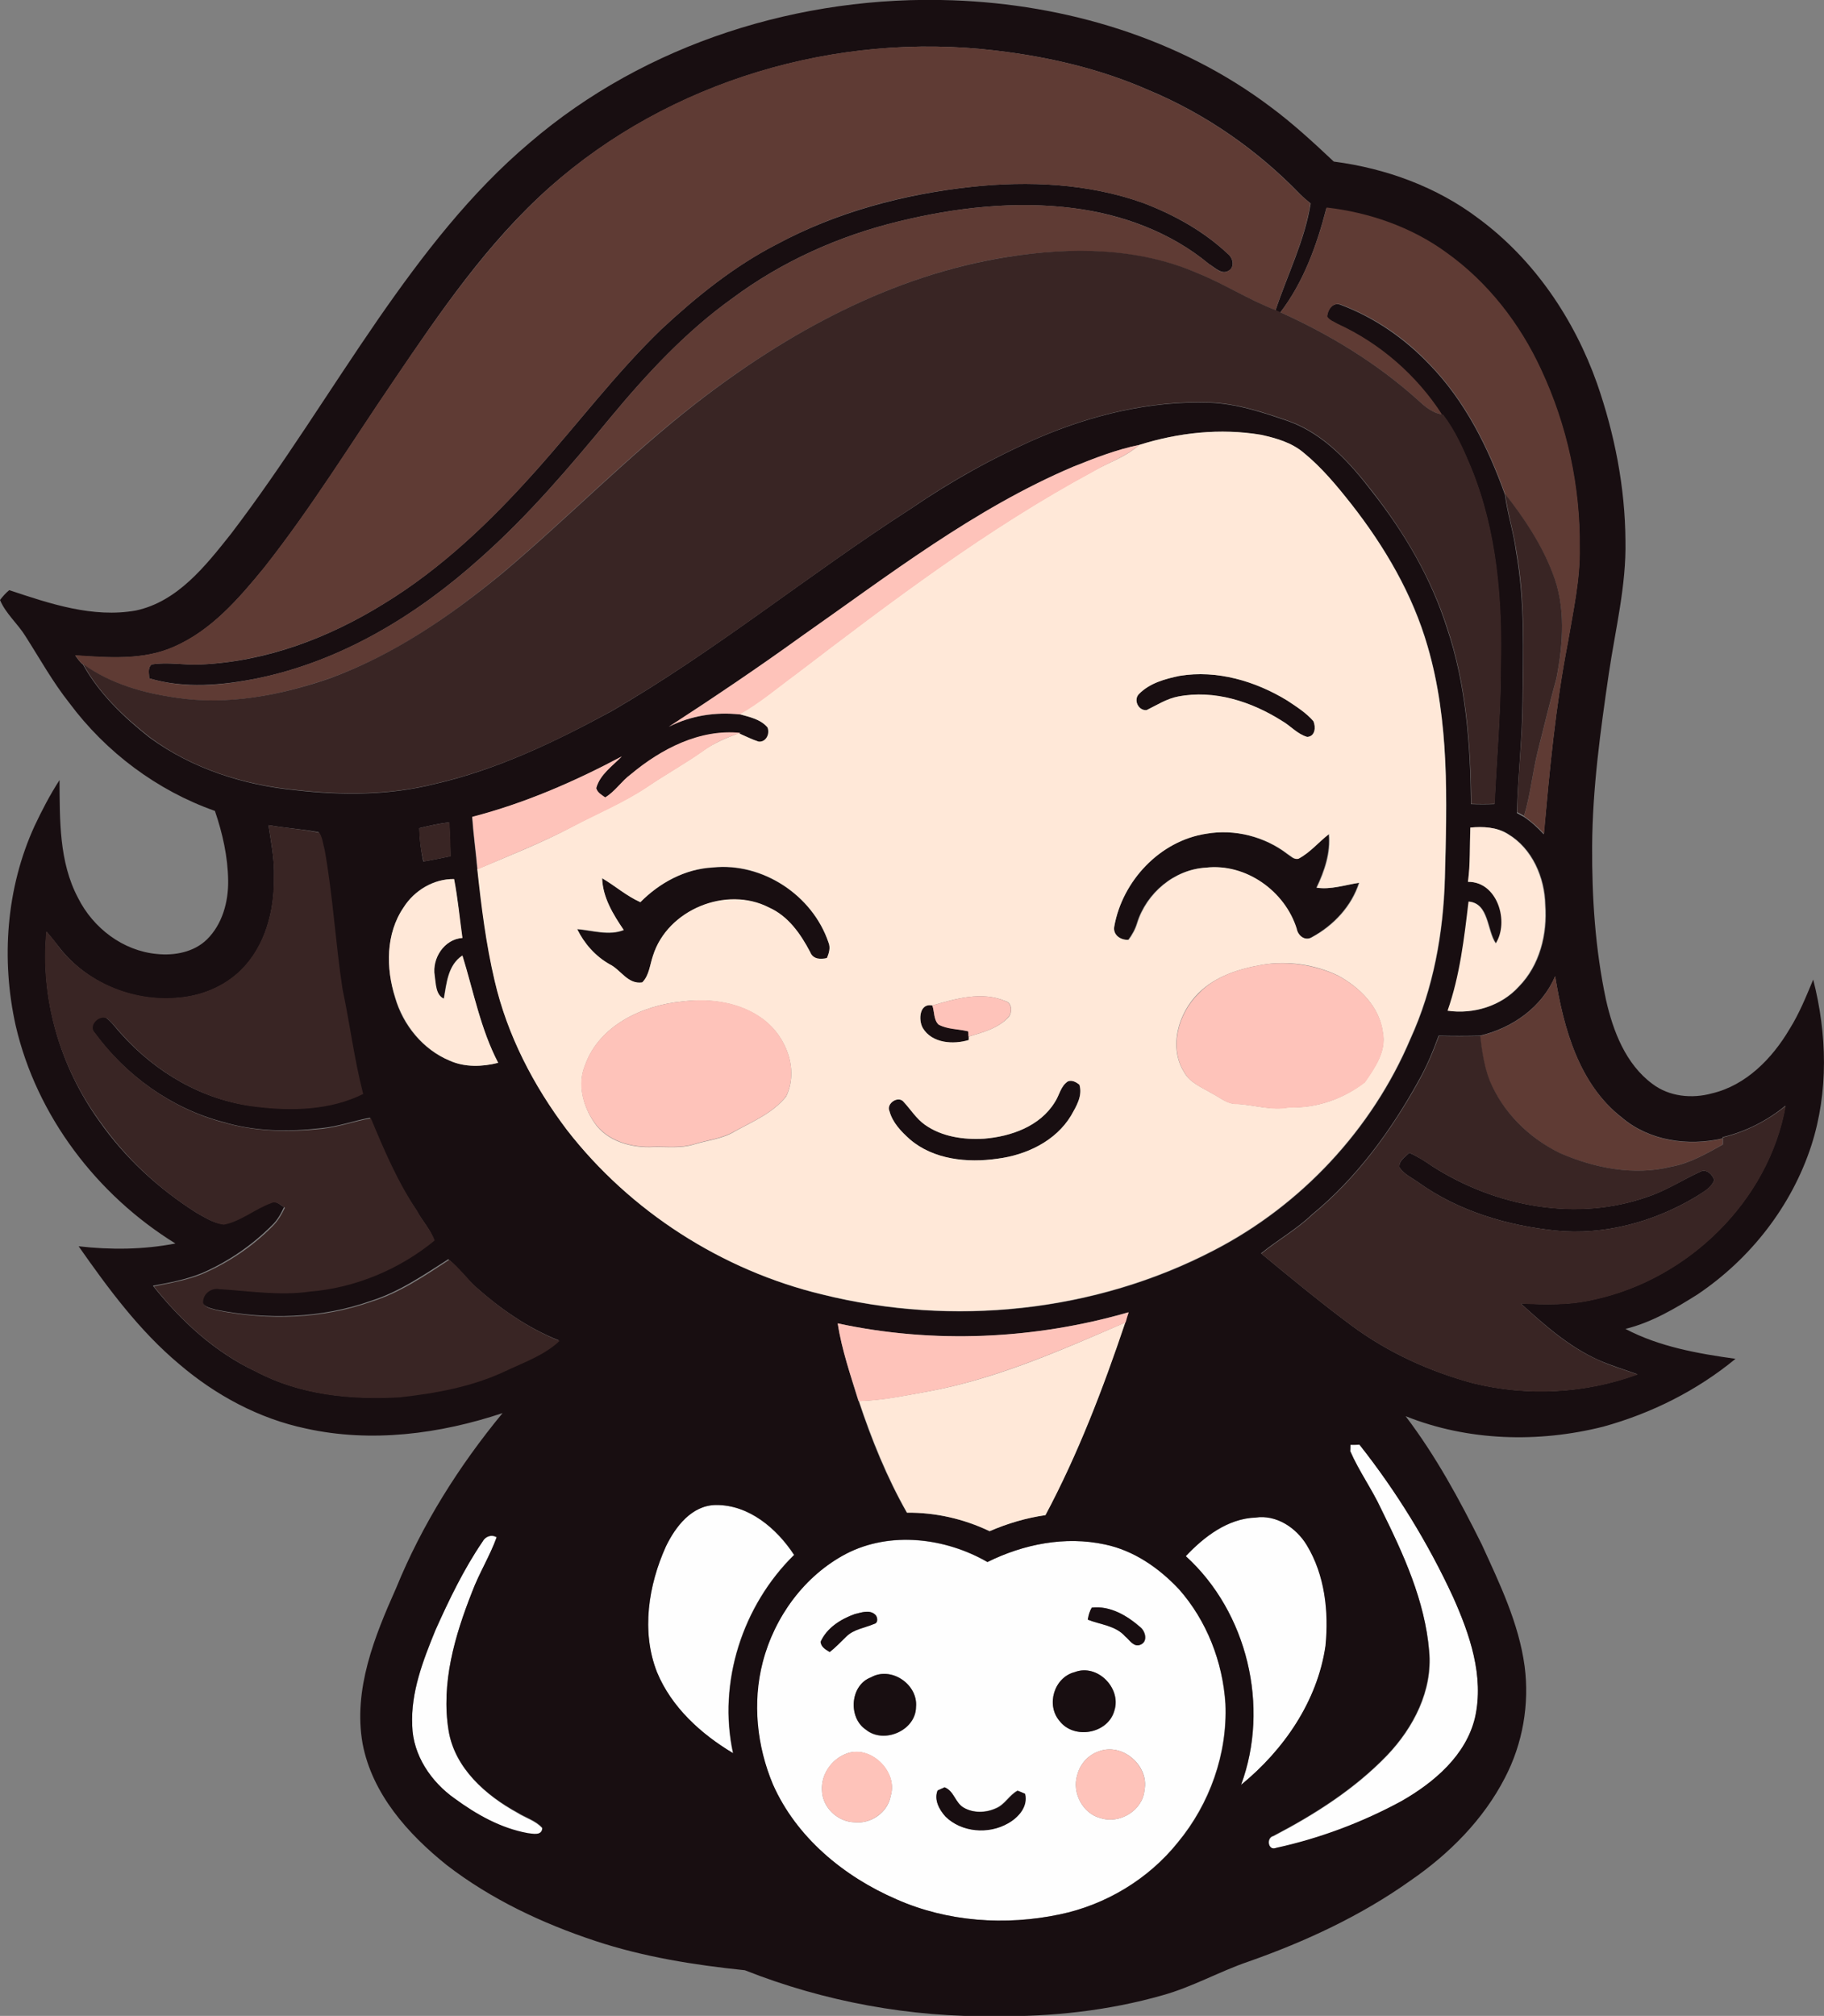 <?xml version="1.0" encoding="iso-8859-1"?>
<!-- Generator: Adobe Illustrator 19.2.0, SVG Export Plug-In . SVG Version: 6.00 Build 0)  -->
<svg version="1.1" id="Layer_1" xmlns="http://www.w3.org/2000/svg" xmlns:xlink="http://www.w3.org/1999/xlink" x="0px" y="0px"
	 viewBox="0 0 591.6 653.8" enable-background="new 0 0 591.6 653.8" xml:space="preserve">
<rect x="0" y="0" width="591.6" height="653.8" fill="#808080" stroke="none"/>
<path fill="#FEFEFE" d="M438,468.6c0.8,0,2.3,0,3,0c12,15.2,22.2,31.9,30.4,49.5c5.4,12.1,10,25.6,7.1,39
	c-2.9,12.3-13.3,21-23.8,27.1c-12.7,7-26.5,12.1-40.7,15.2c-2.6,1.1-3.4-3.3-0.9-3.9c13.4-7,26.3-15.2,36.8-26.1
	c8.6-9,14.9-21.1,13.7-33.8c-1.4-16.3-8.4-31.5-15.5-46c-3-6.5-7.3-12.4-10.1-18.9C438,470.1,438,469.1,438,468.6z"/>
<path fill="#FEFEFE" d="M216,501.5c3.1-6.4,8.3-13.3,16.1-13.4c10.8-0.1,19.8,7.7,25.4,16.2c-16.7,16.4-24.8,41.3-19.8,64.3
	c-10.4-6.2-20-14.9-24.7-26.3C208,529.2,210.3,514.1,216,501.5z"/>
<path fill="#FEFEFE" d="M384.6,504.7c6-6.3,13.6-12.1,22.7-12.6c6.8-1,13.2,3.3,16.6,8.9c5.9,9.7,7.2,21.6,6.1,32.7
	c-2.6,18-13.6,33.8-27.4,45.1C411.9,553.5,404.6,522.8,384.6,504.7z"/>
<path fill="#FEFEFE" d="M156.5,500c0.9-1.7,2.9-2.4,4.6-1.3c-2.2,6.1-5.8,11.7-8,17.8c-5.6,14.1-10.1,29.5-7.6,44.9
	c2,12.1,12,20.9,22.3,26.6c2.7,1.7,6,2.6,8.1,5c-0.1,2.6-3.1,1.8-4.8,1.7c-8.7-1.6-16.6-6.1-23.6-11.2c-7.6-5.5-13.5-14.1-13.8-23.7
	c-0.5-10.8,3.5-21.1,7.5-30.9C145.6,518.8,150.3,508.9,156.5,500z"/>
<g>
	<path fill="#FEFEFE" d="M274.5,503.9c14.3-7.3,32.1-5.1,45.7,2.7c11.7-5.8,25.2-8.5,38.1-5.7c9.4,1.9,17.5,7.6,24,14.5
		c9.1,10.2,14.3,23.6,15.1,37.2c0.7,16.2-5.1,32.4-15.4,44.9c-9.6,12-23.5,20.3-38.4,23.4c-17.6,3.7-36.4,2.4-52.9-4.9
		c-17-7.3-32.5-20.1-40.1-37.3c-5.2-12.4-6.7-26.5-3.3-39.6C251.2,524.3,261,511,274.5,503.9z M354.1,521.4c-0.7,1.2-1,2.5-1.2,3.9
		c4.1,1.7,9,1.9,12.1,5.4c1.4,1.1,2.8,3.7,5,2.7c2.4-1,1.6-4.3,0-5.6C365.6,524,360.1,520.7,354.1,521.4z M277.2,523.5
		c-4.5,1.6-9,4.5-11.1,8.9c0.1,1.7,1.7,2.5,2.9,3.3c2-1.4,3.7-3.3,5.4-5c2.4-2.5,6-2.8,9-4.1c1.4-0.3,1.2-2.1,0.5-2.9
		C282.1,521.9,279.3,523,277.2,523.5z M348.6,542.3c-6.7,1.7-9.4,10.6-4.9,15.8c4.6,6.2,15.7,4.2,17.8-3.3
		C363.8,547.5,355.9,539.5,348.6,542.3z M282.5,544c-6.7,2.5-7.5,13.1-1.7,17c5.8,4.8,16.2,0.3,16.3-7.3
		C297.8,546.2,289,540.3,282.5,544z M356.4,568c-3.5,1.2-6.1,4.1-7,7.7c-1.8,5.7,1.8,12.6,7.7,14c6.1,1.9,13.5-2.5,14.1-9.1
		C372.8,572.6,364,565.1,356.4,568z M274.4,568.8c-4.7,1.8-8.1,6.7-7.8,11.8c0.1,5.6,5.1,10.3,10.6,10.4c5.3,0.6,10.8-3.2,11.7-8.6
		C291.3,574.5,282.2,565.7,274.4,568.8z M304.1,580.7c-1.2,3,0.5,6.1,2.5,8.4c5.2,5.1,13.9,5.8,20.2,2.2c3.4-1.8,6.6-5.4,5.6-9.6
		c-0.6-0.2-1.8-0.7-2.4-1c-2.7,1.4-4.1,4.5-7,5.7c-3.2,1.5-7.3,1.7-10.5-0.2c-2.8-1.6-3.1-5.4-6.2-6.6
		C305.8,580,304.6,580.5,304.1,580.7z"/>
</g>
<g>
	<g>
		<path fill="#180E11" d="M171.8,46.3C209.4,14,259.8-1.7,309,0.1c36.6,1.3,73.5,12.3,103,34.5c7.3,5.4,14,11.6,20.6,17.8
			c16.9,2.2,33.4,8.2,47,18.5c18,13.3,31,32.6,38.4,53.5c5.7,16.4,9.1,33.7,9.2,51c0.3,14.6-3.3,28.8-5.4,43.1
			c-2.7,18.5-5.3,37.2-5.4,55.9c-0.1,16.7,1,33.5,4.5,49.9c2.3,10.2,6.4,20.8,15,27.2c5.5,4.2,12.9,4.9,19.4,3.1
			c11-2.6,19.5-11.3,25.1-20.8c3.2-5.1,5.4-10.6,7.7-16.1c4.5,17.6,5,36.4-0.6,53.8c-6.4,19.7-19.8,36.8-36.9,48.3
			c-7.3,4.6-14.9,9.1-23.4,11.2c11,5.8,23.5,8,35.7,9.7c-12.5,10.3-27.3,17.7-42.9,22c-21,5.3-43.9,4.7-64.1-3.4
			c9.8,12.9,17.5,27.1,24.7,41.6c5.8,12.7,12,25.5,13.9,39.5c1.6,12.3-0.6,25.1-6.4,36.2c-7,13.6-18.1,24.7-30.6,33.3
			c-16,11.4-34.1,19.8-52.6,26.3c-9.4,3.2-18.1,8.2-27.8,10.9c-17.5,5-35.9,7-54.1,6.8c-27.8,0.4-55.6-4.7-81.4-14.9
			c-16.4-1.7-32.8-4.3-48.5-9.5c-17.2-5.7-33.8-13.5-48.2-24.6c-12.6-10.1-24.2-23.1-27.3-39.4c-3.1-17.6,3.9-34.8,10.9-50.5
			c8.4-20.6,20.4-39.6,34.5-56.7c-20.4,6.8-42.6,9.7-63.8,5c-15.2-3.2-29.3-10.8-41.1-20.9c-12.9-10.8-23-24.5-32.6-38.2
			c10.4,1.2,21,1.1,31.4-0.9c-25.4-15.7-45-41.3-51.8-70.6c-4.8-21.5-3.1-44.7,6.1-64.8c2.4-5.1,5-10.1,8.1-14.9
			c0.1,12.9-0.2,26.5,6,38.2c4.9,9.8,14.6,17.2,25.6,18.2c5.7,0.6,12-0.6,16.2-4.7c5-4.9,7-12.2,6.9-19.1
			c-0.1-7.7-1.8-15.3-4.3-22.6C51,256.4,34.4,244,22.5,228c-5.4-6.8-9.6-14.4-14.2-21.6c-2.5-4.1-6.4-7.3-8.3-11.8
			c0.9-1.2,1.9-2.3,3-3.2c13.2,4.4,27.1,9.1,41.1,6.6c13.5-2.9,22.5-14.4,30.7-24.7c17.2-22.5,31.9-46.7,48-70
			C137.1,82.7,152.6,62.5,171.8,46.3z M178.2,60.8c-20.1,17.9-35.4,40.3-50.4,62.5c-13.9,20.4-26.8,41.4-42.1,60.8
			c-8.3,10.1-17.2,20.5-29.5,25.8c-10,4.3-21.2,3.4-31.8,2.7c0.8,1,1.4,2.1,2.5,2.9c5.2,9.4,13.2,17.1,21.6,23.7
			c13.8,10.1,30.6,15.5,47.5,17.1c14.9,1.7,30.2,1.7,44.9-2c20.2-4.6,39.1-13.7,57.2-23.5c33.9-19.6,64.3-44.6,97.3-65.8
			c13-8.9,26.8-16.6,41.2-22.9c17.5-7.5,36.4-12.1,55.5-11.5c9,0.3,17.6,3.2,26,6.1c11.5,4.2,19.9,13.6,27.1,23
			c10.4,13.2,19,27.9,24.1,44c6.2,18.3,7.6,37.9,7.8,57.1c2.5,0.1,5.1,0.1,7.6,0c0.7-14.7,2-29.3,2-44c0.5-21.9-1.2-44.5-9.6-65
			c-2.5-6-5.2-12-9.1-17.2l-0.4-0.1c-8.3-12.7-20.2-23.1-33.9-29.4c-1.2-0.7-2.5-1.1-3.3-2.3c0.1-2.3,1.9-5,4.5-3.9
			c10.9,4.1,20.7,10.9,28.7,19.3c11.5,11.8,19,26.8,24.5,42.2c0.8,6.2,2.8,12.2,3.6,18.4c2.9,16.2,2.3,32.7,2.1,49
			c-0.1,12-1.5,23.9-1.8,35.9c0.5,0.3,1.6,0.9,2.2,1.2c2.4,1.6,4.5,3.5,6.5,5.7c1.9-20.8,3.8-41.6,7.8-62.2
			c1.7-10.1,4-20.3,3.8-30.6c0.2-19.9-4.1-39.7-12.5-57.7c-6.9-15-17.3-28.5-30.9-38.1c-11.3-8.1-24.9-12.9-38.7-14.5
			c-3.1,12-7.4,24-15,33.9c-0.4-0.2-1.1-0.5-1.5-0.7C417.6,89,423.2,78,425.1,66c-1.2-1-2.3-1.9-3.4-3
			c-13.9-14.4-30.7-26.1-49.2-33.8C356.8,22.3,340,18.4,323,16.4C271.4,10.2,217.2,26.2,178.2,60.8z M369.5,144.3
			c-7.4,1.5-14.5,4.3-21.5,7.1c-32,13.6-59.7,35.2-88,55c-14.1,10.1-28.5,19.8-43,29.3c7.1-3.6,15.1-4.8,23-4
			c3.2,0.9,6.8,1.6,9.1,4.3c0.9,2-0.4,4.9-2.9,4.6c-2.2-0.7-4.3-1.8-6.4-2.7l0.4-0.1c-13.2-1.4-25.7,5.2-35.6,13.4
			c-3.1,2.2-5.1,5.6-8.4,7.5c-1.2-0.8-2.5-1.5-2.9-3c1.2-4.5,5.3-7.2,8.3-10.3c-15.5,8.2-31.6,15.2-48.5,19.6
			c0.4,5.7,1.2,11.4,1.7,17.1l0.1-0.1c1.4,12.1,2.8,24.2,5.6,36.1c4.1,17.7,12.6,34.1,23.5,48.5c20.5,26.4,50.3,45.5,82.8,53.3
			c42.2,10.5,88.4,5.8,127.1-14.4c28.2-14.6,51.2-39.2,63.6-68.5c7.5-16.4,10.7-34.4,11.2-52.3c0.6-25.1,1.5-50.7-5.6-75
			c-4.8-16.9-13.9-32.3-24.7-46.1c-4.8-5.9-9.6-11.8-15.5-16.7c-3.9-3.3-8.9-4.8-13.8-5.8C395.8,138.8,382.2,140.3,369.5,144.3z
			 M136,268.6c0.1,3.6,0.5,7.2,1.3,10.8c3-0.5,5.9-1.1,8.8-1.7c-0.1-3.7-0.2-7.3-0.4-11C142.4,267.1,139.2,267.8,136,268.6z
			 M87.1,267.6c0.8,5.6,2,11.2,1.8,17c0.1,10.8-2.8,22.3-10.7,30.1c-5.6,5.5-13.3,8.5-21,9c-14.2,1.2-28.9-4.9-37.8-16.2
			c-1.4-1.8-2.8-3.6-4.3-5.3c-2.1,21.6,4.4,43.8,17.1,61.4c8.3,11.9,19.2,21.9,31.5,29.7c2.7,1.5,5.4,3.3,8.6,3.7
			c5.6-1.1,10.1-5.1,15.4-7c1.7-0.8,3.1,0.7,4.4,1.5c-1,2.2-2.2,4.3-3.9,5.9c-6.5,6.5-14.2,11.8-22.7,15.5
			c-5.1,2.1-10.5,3.1-15.9,4.1c9.1,11.4,20.1,21.6,33.4,27.8c14.1,7.5,30.6,9.2,46.3,8.2c11.7-1.3,23.4-3.5,34.1-8.4
			c6.1-2.9,12.8-5.2,17.8-9.9c-10-4-18.9-10.2-26.9-17.3c-3.1-2.8-5.6-6.3-8.9-9c-8,5.1-15.9,10.6-25.1,13.5
			c-16,5.7-33.6,6.2-50.1,2.9c-1.6-0.5-3.6-0.7-4.6-2.3c-0.3-2.9,2.5-5.1,5.2-4.6c9.8,0.6,19.6,2.2,29.4,0.8
			c14.8-1.2,29.1-7.2,40.5-16.6c-1.2-3.5-3.9-6.3-5.7-9.6c-6.3-9.3-10.7-19.7-15-30c-5.3,1-10.4,2.9-15.8,3.4
			c-10.6,1.2-21.5,1.1-31.8-2c-16.8-4.4-31.6-15.1-41.8-29c-2.4-2.4,1.3-6.1,3.8-4.8c1.9,1.4,3.2,3.4,4.8,5.1
			c11.2,12.6,26.8,21.8,43.7,23.6c11.6,1.4,24,1,34.6-4.2c-2.8-11.2-4.3-22.7-6.7-34c-2.3-15-3.1-30.2-5.8-45.2
			c-0.4-1.9-0.6-3.9-1.7-5.5C98.2,268.9,92.6,268.6,87.1,267.6z M476.9,268.4c-0.3,5.9,0,11.7-0.6,17.6c9.6-0.1,13.5,12.9,9,20
			c-3-4.3-2.2-12.9-8.8-13.6c-1.5,11.9-2.8,24-6.8,35.4c8.3,1.2,17.3-1.5,23-7.8c6.8-6.9,9.3-17,8.6-26.5c-0.2-8.9-4.2-18.3-12.1-23
			C485.5,268.2,481,268.1,476.9,268.4z M130.9,294.3c-5.8,8.5-5.7,19.7-2.8,29.2c2.5,8.9,9,16.9,17.7,20.5c4.9,2.2,10.6,2,15.7,0.7
			c-5.7-11-7.9-23.2-11.6-34.8c-4.7,3.2-5.1,9-6,14c-2.8-1.2-2.6-5-3-7.5c-0.9-5.6,3.1-11.8,9-12.2c-0.9-6.4-1.4-12.8-2.7-19.1
			C140.6,285,134.3,288.8,130.9,294.3z M504.4,316.6c-4.3,10.1-13.9,16.8-24.4,19.3c-4.5,0.1-8.9,0.1-13.4,0c-1.8,5-3.9,10-6.5,14.6
			c-9,16.3-20.2,31.6-34.6,43.4c-5,4.8-11.1,8.2-16.5,12.6c9.7,8,19.4,16,29.5,23.5c11.8,8.7,25.2,14.8,39.3,18.6
			c17.5,4.3,36.3,3.4,53.3-2.9c-4.2-1.5-8.5-2.8-12.6-4.6c-9.6-4.3-17.6-11.4-25.3-18.4c8,0.4,16.1,0.6,23.9-1.3
			c30.4-6.6,56.5-31.9,62-62.8c-6,4.9-12.9,8.4-20.4,10.2v0.4c-11.2,2.6-23.8,0.8-32.7-6.8C512.1,351.6,507.1,333.4,504.4,316.6z
			 M271.7,429.2c1.4,8.6,4.2,16.9,6.7,25.2l0.1,0c4.1,12.5,9.1,24.8,15.6,36.2c9.3-0.1,18.5,2,26.8,6c5.8-2.5,11.9-4.3,18.1-5.2
			c10.6-19.9,18.7-41.1,25.9-62.5c0.3-1.1,0.7-2.2,1-3.3C335.5,434.5,302.8,435.9,271.7,429.2z M438,468.6c0,0.5,0,1.5-0.1,2
			c2.9,6.6,7.1,12.4,10.1,18.9c7.2,14.5,14.2,29.7,15.5,46c1.1,12.8-5.1,24.8-13.7,33.8c-10.5,10.9-23.4,19.1-36.8,26.1
			c-2.5,0.6-1.7,5,0.9,3.9c14.2-3.1,28-8.3,40.7-15.2c10.5-6,20.9-14.8,23.8-27.1c3-13.4-1.7-26.9-7.1-39
			c-8.1-17.6-18.4-34.3-30.4-49.5C440.3,468.6,438.8,468.6,438,468.6z M216,501.5c-5.7,12.6-8.1,27.6-2.9,40.8
			c4.7,11.4,14.3,20.1,24.7,26.3c-5-23,3.1-47.9,19.8-64.3c-5.6-8.6-14.7-16.3-25.4-16.2C224.4,488.2,219.1,495.1,216,501.5z
			 M384.6,504.7c20,18.2,27.3,48.9,17.9,74.2c13.9-11.3,24.8-27.2,27.4-45.1c1.1-11.1-0.2-23-6.1-32.7c-3.4-5.6-9.8-9.9-16.6-8.9
			C398.2,492.5,390.6,498.3,384.6,504.7z M156.5,500c-6.1,9-10.8,18.8-15.3,28.7c-4,9.8-8,20.1-7.5,30.9c0.2,9.6,6.1,18.3,13.8,23.7
			c7.1,5.2,14.9,9.6,23.6,11.2c1.7,0.2,4.7,1,4.8-1.7c-2.1-2.4-5.4-3.3-8.1-5c-10.3-5.6-20.3-14.4-22.3-26.6
			c-2.5-15.3,2-30.7,7.6-44.9c2.3-6.1,5.8-11.7,8-17.8C159.4,497.5,157.4,498.3,156.5,500z M274.5,503.9
			c-13.6,7.1-23.3,20.5-27.1,35.2c-3.4,13.1-1.9,27.2,3.3,39.6c7.6,17.2,23,29.9,40.1,37.3c16.5,7.3,35.3,8.6,52.9,4.9
			c15-3.1,28.9-11.5,38.4-23.4c10.3-12.4,16.1-28.7,15.4-44.9c-0.9-13.6-6.1-27-15.1-37.2c-6.5-6.9-14.6-12.5-24-14.5
			c-12.9-2.8-26.4-0.1-38.1,5.7C306.6,498.7,288.8,496.5,274.5,503.9z"/>
	</g>
	<path fill="#180E11" d="M315.1,60.6c18.6-2,37.9-1.1,55.6,5.2c10,3.8,19.6,9.1,27.5,16.5c1.7,1.3,2.4,4.3,0.3,5.5
		c-2.3,1.4-4.5-1.1-6.4-2.2c-12.4-10.3-28.1-16.1-44-18.1c-18.9-2.4-38.2-0.2-56.6,4.3c-19.4,4.7-37.9,13-53.9,24.9
		c-15.1,10.8-27.8,24.5-39.6,38.7c-13.2,16-26.7,31.9-42.3,45.7c-20.5,18.4-44.9,33.3-72.2,38.9c-11.5,2.3-23.7,3.4-35.1,0
		c0-1.5-0.6-3.4,0.8-4.5c5.2-0.9,10.6,0.3,15.9,0c21.2-0.9,41.5-8.6,59.4-19.7c18.7-11.4,34.6-26.7,49.1-42.9
		c13.7-15.3,26.1-31.8,40.9-46.1c11.3-10.5,23.5-20.4,37.3-27.5C271.3,68.8,293.1,63,315.1,60.6z"/>
	<path fill="#180E11" d="M382.6,219.2c12.1-2,24.6,1.7,34.9,8c3,2,6.1,4,8.5,6.7c0.9,1.9,0.6,5-2,5.1c-3.2-0.9-5.4-3.6-8.2-5.2
		c-9.9-6.2-21.9-10.1-33.7-7.9c-3.7,0.7-6.9,2.8-10.2,4.4c-2.7,0.2-4.5-3.4-2.4-5.3C373,221.5,378,220.1,382.6,219.2z"/>
	<path fill="#180E11" d="M361.4,300.5c2.6-14.7,14.8-27.8,29.7-30.1c9.2-1.6,19,0.9,26.4,6.6c1.1,0.7,2.1,1.9,3.5,1.5
		c3.8-2,6.5-5.4,9.9-8c0.6,6-1.4,12-4,17.4c4.7,0.7,9.3-0.9,13.8-1.6c-2.4,7.6-8.3,13.8-15.2,17.6c-2.3,1.5-4.6-0.4-5.1-2.7
		c-3.8-12.2-16.5-21.2-29.4-19.8c-10.3,0.6-19.3,8.3-22.3,18c-0.6,2-1.6,3.8-2.8,5.4C363.6,305,360.9,303.3,361.4,300.5z"/>
	<path fill="#180E11" d="M207.7,292.6c6.3-6.3,14.5-10.8,23.5-11.2c16.1-1.7,32.4,9,37.5,24.3c0.8,1.7,0.2,3.5-0.5,5.1
		c-2.1,0.6-4.5,0.4-5.4-1.9c-3.1-5.9-7.1-11.7-13.4-14.5c-13.9-7.1-32.9,0.7-37.6,15.6c-1.1,3-1.2,6.4-3.5,8.7
		c-4.7,0.7-6.9-4.1-10.6-5.9c-4.6-2.6-8.2-6.7-10.5-11.4c4.9,0.4,10.3,2.2,15.1,0.3c-3.4-5.1-6.8-10.5-7-16.8
		C199.5,287.3,203.2,290.6,207.7,292.6z"/>
	<path fill="#180E11" d="M299.3,333.4c-1.5-2.6-1.1-8.2,3.1-7.3c0.7,2,0.4,4.7,2.1,6.2c3,1.5,6.4,1.4,9.6,2.2c0,0.4,0.1,1.3,0.1,1.7
		l0,1.1C309.2,338.9,302.2,338.4,299.3,333.4z"/>
	<path fill="#180E11" d="M346.4,350.7c1.3-0.5,2.7,0.2,3.7,1.1c1.1,3.5-1,7-2.7,10c-5,8.3-14.5,12.8-23.9,14
		c-9.7,1.4-20.7,0.4-28.4-6.3c-2.8-2.5-5.6-5.4-6.6-9.1c-1.2-2.6,2.9-5.3,4.7-2.9c2.3,2.4,4,5.4,6.8,7.3c5.5,3.9,12.6,4.9,19.2,4.5
		c8.7-0.7,18.1-4,22.9-11.8C343.6,355.3,344,352.2,346.4,350.7z"/>
	<path fill="#180E11" d="M453.9,378.6c-0.3-2.1,1.9-3.4,3.2-4.7c2.6,1.1,5.1,2.7,7.4,4.3c20.4,13.1,46.8,18.2,70,9.9
		c6-2,11.3-5.5,17-8.1c2-1,3.9,0.9,4.5,2.7c-1,2.8-4,4.1-6.2,5.6c-13.5,8-29.5,12.4-45.3,10.8c-15.6-1.6-31.4-6.3-44.3-15.5
		C458,382,455.4,380.9,453.9,378.6z"/>
	<path fill="#180E11" d="M354.1,521.4c6-0.7,11.5,2.6,15.8,6.4c1.6,1.4,2.4,4.6,0,5.6c-2.2,1-3.6-1.6-5-2.7c-3.1-3.5-8-3.8-12.1-5.4
		C353,523.9,353.4,522.6,354.1,521.4z"/>
	<path fill="#180E11" d="M277.2,523.5c2.2-0.5,4.9-1.6,6.8,0.3c0.7,0.8,0.9,2.6-0.5,2.9c-3,1.3-6.6,1.7-9,4.1
		c-1.8,1.7-3.4,3.5-5.4,5c-1.3-0.8-2.8-1.6-2.9-3.3C268.1,528,272.7,525.1,277.2,523.5z"/>
	<path fill="#180E11" d="M348.6,542.3c7.3-2.8,15.2,5.2,12.8,12.5c-2,7.5-13.1,9.5-17.8,3.3C339.2,552.9,341.9,544,348.6,542.3z"/>
	<path fill="#180E11" d="M282.5,544c6.5-3.7,15.3,2.3,14.6,9.6c-0.1,7.7-10.5,12.1-16.3,7.3C275,557,275.7,546.5,282.5,544z"/>
	<path fill="#180E11" d="M304.1,580.7c0.6-0.3,1.7-0.8,2.3-1c3.1,1.2,3.4,5,6.2,6.6c3.1,1.8,7.2,1.7,10.5,0.2c2.9-1.2,4.3-4.3,7-5.7
		c0.6,0.2,1.8,0.7,2.4,1c1,4.2-2.2,7.7-5.6,9.6c-6.3,3.6-15,2.9-20.2-2.2C304.6,586.9,302.9,583.7,304.1,580.7z"/>
</g>
<g>
	<g>
		<path fill="#5F3B34" d="M178.2,60.8c38.9-34.7,93.2-50.6,144.8-44.4c16.9,2,33.8,5.9,49.4,12.8c18.5,7.7,35.3,19.4,49.2,33.8
			c1.1,1,2.3,2,3.4,3c-1.9,12.1-7.5,23.1-11.3,34.6c-8.8-3.4-16.8-8.6-25.6-12.1c-19.2-8.2-40.9-8.3-61.2-5.2
			c-37.5,5.9-71.8,24.7-101.5,47.7c-21.9,17-41.2,36.9-62.3,54.7c-17,14.1-35.5,26.9-56.5,34.4c-15.8,5.4-32.8,8.8-49.4,6.2
			c-10.7-1.5-21.4-4.5-30.3-10.9c-1.1-0.7-1.7-1.9-2.5-2.9c10.6,0.7,21.8,1.7,31.8-2.7c12.3-5.3,21.2-15.6,29.5-25.8
			c15.3-19.4,28.2-40.4,42.1-60.8C142.8,101.1,158.2,78.8,178.2,60.8z M315.1,60.6c-22,2.3-43.8,8.1-63.3,18.7
			c-13.8,7.1-26,17-37.3,27.5c-14.8,14.3-27.2,30.8-40.9,46.1c-14.5,16.3-30.4,31.5-49.1,42.9c-17.9,11.1-38.3,18.7-59.4,19.7
			c-5.3,0.3-10.6-0.9-15.9,0c-1.4,1.1-0.8,3-0.8,4.5c11.4,3.5,23.6,2.4,35.1,0c27.2-5.6,51.7-20.5,72.2-38.9
			c15.6-13.8,29.1-29.7,42.3-45.7c11.8-14.2,24.4-27.9,39.6-38.7c16-11.9,34.6-20.2,53.9-24.9c18.5-4.5,37.7-6.7,56.6-4.3
			c15.9,2.1,31.6,7.8,44,18.1c1.8,1.1,4,3.7,6.4,2.2c2.1-1.2,1.5-4.2-0.3-5.5c-7.8-7.4-17.4-12.7-27.5-16.5
			C353,59.5,333.7,58.6,315.1,60.6z"/>
	</g>
	<path fill="#5F3B34" d="M430.3,67.3c13.8,1.6,27.4,6.3,38.7,14.5c13.5,9.6,24,23.1,30.9,38.1c8.4,18,12.7,37.8,12.5,57.7
		c0.2,10.3-2.1,20.4-3.8,30.6c-4,20.5-6,41.4-7.8,62.2c-1.9-2.1-4.1-4-6.5-5.7c2.1-6.8,2.7-13.9,4.4-20.7c2-7.9,3.9-15.9,6.1-23.8
		c2.2-11.2,3.1-23.3-1.2-34.2c-3.6-9.4-9.2-17.8-15.4-25.7c-5.5-15.4-13-30.4-24.5-42.2c-8-8.5-17.8-15.2-28.7-19.3
		c-2.6-1-4.4,1.7-4.5,3.9c0.8,1.2,2.2,1.6,3.3,2.3c13.8,6.3,25.7,16.7,33.9,29.4c-3.3-0.5-5.8-2.8-8.2-5
		c-13.1-11.7-28.2-20.9-44.2-28.1C422.9,91.3,427.2,79.3,430.3,67.3z"/>
	<path fill="#5F3B34" d="M504.4,316.6c2.7,16.8,7.7,34.9,21.6,45.9c8.9,7.6,21.5,9.4,32.7,6.8c0,0.5,0,1.4,0,1.9
		c-5.3,3-10.7,6.1-16.8,7.2c-12.1,3-24.9,0.4-36.2-4.5c-9.8-4.9-18.3-13.2-22.6-23.4c-1.8-4.6-2.5-9.6-3.1-14.5
		C490.5,333.5,500.2,326.7,504.4,316.6z"/>
</g>
<g>
	<path fill="#392524" d="M327,83.3c20.4-3.2,42-3.1,61.2,5.2c8.8,3.5,16.7,8.7,25.6,12.1c0.4,0.2,1.2,0.5,1.5,0.7
		c16,7.2,31.1,16.4,44.2,28.1c2.4,2.2,4.9,4.5,8.2,5l0.4,0.1c4,5.2,6.6,11.2,9.1,17.2c8.4,20.5,10.2,43.1,9.6,65
		c0,14.7-1.3,29.3-2,44c-2.6,0.1-5.1,0.1-7.6,0c-0.2-19.2-1.6-38.7-7.8-57.1c-5.1-16-13.8-30.8-24.1-44c-7.3-9.4-15.6-18.8-27.1-23
		c-8.4-2.9-17-5.8-26-6.1c-19.1-0.6-38,4-55.5,11.5c-14.4,6.3-28.3,14-41.2,22.9c-32.9,21.2-63.3,46.2-97.3,65.8
		c-18.1,9.9-37,18.9-57.2,23.5c-14.6,3.7-29.9,3.7-44.9,2c-16.9-1.6-33.8-6.9-47.5-17.1c-8.4-6.6-16.5-14.3-21.6-23.7
		c8.9,6.4,19.6,9.4,30.3,10.9c16.7,2.5,33.6-0.8,49.4-6.2c20.9-7.6,39.4-20.3,56.5-34.4c21.1-17.8,40.5-37.7,62.3-54.7
		C255.2,107.9,289.4,89.2,327,83.3z"/>
	<path fill="#392524" d="M488.2,160.2c6.2,7.9,11.8,16.3,15.4,25.7c4.3,10.9,3.4,22.9,1.2,34.2c-2.2,7.9-4.1,15.9-6.1,23.8
		c-1.7,6.9-2.3,13.9-4.4,20.7c-0.5-0.3-1.6-0.9-2.2-1.2c0.2-12,1.7-23.9,1.8-35.9c0.2-16.4,0.8-32.9-2.1-49
		C490.9,172.4,489,166.4,488.2,160.2z"/>
	<path fill="#392524" d="M136,268.6c3.2-0.8,6.5-1.5,9.8-1.9c0.2,3.7,0.3,7.3,0.4,11c-2.9,0.6-5.9,1.2-8.8,1.7
		C136.5,275.9,136,272.3,136,268.6z"/>
	<path fill="#392524" d="M87.1,267.6c5.5,1,11.1,1.3,16.5,2.5c1,1.6,1.2,3.7,1.7,5.5c2.7,15,3.5,30.2,5.8,45.2
		c2.4,11.3,3.8,22.8,6.7,34c-10.6,5.3-23.1,5.6-34.6,4.2c-16.9-1.9-32.5-11-43.7-23.6c-1.6-1.7-3-3.7-4.8-5.1
		c-2.6-1.3-6.3,2.5-3.8,4.8c10.2,13.9,25,24.6,41.8,29c10.3,3,21.2,3.1,31.8,2c5.4-0.6,10.5-2.5,15.8-3.4c4.3,10.3,8.7,20.7,15,30
		c1.7,3.3,4.4,6.1,5.7,9.6c-11.4,9.4-25.8,15.4-40.5,16.6c-9.8,1.4-19.6-0.2-29.4-0.8c-2.7-0.5-5.5,1.7-5.2,4.6
		c0.9,1.6,2.9,1.8,4.6,2.3c16.5,3.3,34.1,2.8,50.1-2.9c9.1-2.8,17.1-8.3,25.1-13.5c3.3,2.6,5.8,6.1,8.9,9c8,7.1,16.9,13.3,26.9,17.3
		c-5,4.7-11.7,7-17.8,9.9c-10.7,5-22.4,7.1-34.1,8.4c-15.7,0.9-32.2-0.7-46.3-8.2c-13.3-6.3-24.4-16.4-33.4-27.8
		c5.4-1.1,10.8-2,15.9-4.1c8.5-3.7,16.2-8.9,22.7-15.5c1.7-1.7,2.9-3.8,3.9-5.9c-1.3-0.8-2.8-2.3-4.4-1.5c-5.3,1.9-9.8,5.9-15.4,7
		c-3.2-0.4-5.9-2.2-8.6-3.7c-12.3-7.7-23.1-17.8-31.5-29.7C19.4,346,12.9,323.8,15,302.1c1.6,1.6,3,3.5,4.3,5.3
		c8.9,11.2,23.6,17.3,37.8,16.2c7.8-0.5,15.4-3.5,21-9c7.9-7.8,10.9-19.3,10.7-30.1C89.1,278.8,87.9,273.2,87.1,267.6z"/>
	<g>
		<path fill="#392524" d="M466.7,336c4.5,0.1,8.9,0.1,13.4,0c0.6,4.9,1.3,9.9,3.1,14.5c4.3,10.3,12.7,18.5,22.6,23.4
			c11.2,4.9,24.1,7.5,36.2,4.5c6.1-1.1,11.4-4.2,16.8-7.2c0-0.5,0-1.4,0-1.9v-0.4c7.5-1.8,14.4-5.4,20.4-10.2
			c-5.5,30.9-31.7,56.2-62,62.8c-7.8,1.9-15.9,1.7-23.9,1.3c7.7,7.1,15.6,14.1,25.3,18.4c4.1,1.9,8.4,3.1,12.6,4.6
			c-16.9,6.2-35.7,7.2-53.3,2.9c-14.1-3.8-27.6-10-39.3-18.6c-10.1-7.5-19.8-15.5-29.5-23.5c5.4-4.4,11.5-7.8,16.5-12.6
			c14.4-11.8,25.6-27.2,34.6-43.4C462.8,345.9,464.9,341,466.7,336z M453.9,378.6c1.5,2.3,4.1,3.4,6.3,5
			c12.9,9.2,28.6,13.9,44.3,15.5c15.8,1.6,31.8-2.8,45.3-10.8c2.3-1.6,5.2-2.9,6.2-5.6c-0.6-1.8-2.5-3.7-4.5-2.7
			c-5.7,2.6-11,6.2-17,8.1c-23.2,8.4-49.6,3.2-70-9.9c-2.4-1.6-4.8-3.2-7.4-4.3C455.8,375.2,453.6,376.4,453.9,378.6z"/>
	</g>
</g>
<g>
	<g>
		<path fill="#FFE8D8" d="M369.5,144.3c12.7-4,26.3-5.5,39.5-3.3c4.9,1.1,9.9,2.5,13.8,5.8c5.9,4.8,10.8,10.7,15.5,16.7
			c10.8,13.8,19.8,29.2,24.7,46.1c7.1,24.3,6.3,50,5.6,75c-0.5,17.9-3.7,35.9-11.2,52.3c-12.4,29.3-35.4,53.9-63.6,68.5
			c-38.7,20.2-84.8,24.9-127.1,14.4c-32.5-7.8-62.3-26.9-82.8-53.3c-10.9-14.4-19.4-30.8-23.5-48.5c-2.8-11.9-4.3-24-5.6-36.1
			c10.4-4.4,20.9-8.5,30.8-13.8c8-4.3,16.5-7.8,24.1-12.8c6-4.1,12.4-7.6,18.3-11.8c3.5-2.5,7.6-4.2,11.6-5.7c2.1,0.9,4.2,2,6.4,2.7
			c2.4,0.3,3.8-2.5,2.9-4.6c-2.3-2.7-5.9-3.4-9.1-4.3c6.5-3.7,12.2-8.6,18.3-13c30.9-23.6,62-47.2,96.3-65.7
			C359.5,150,365.2,148.2,369.5,144.3z M382.6,219.2c-4.7,1-9.6,2.3-13.1,5.8c-2,1.9-0.3,5.6,2.4,5.3c3.3-1.6,6.5-3.7,10.2-4.4
			c11.7-2.3,23.8,1.6,33.7,7.9c2.8,1.6,5,4.3,8.2,5.2c2.6-0.2,2.8-3.2,2-5.1c-2.4-2.8-5.5-4.7-8.5-6.7
			C407.2,220.9,394.7,217.2,382.6,219.2z M361.4,300.5c-0.5,2.8,2.2,4.5,4.7,4.3c1.2-1.6,2.2-3.4,2.8-5.4c3-9.7,12-17.4,22.3-18
			c12.9-1.5,25.6,7.6,29.4,19.8c0.4,2.3,2.8,4.2,5.1,2.7c6.9-3.7,12.8-10,15.2-17.6c-4.6,0.7-9.2,2.3-13.8,1.6
			c2.6-5.4,4.6-11.3,4-17.4c-3.4,2.6-6.1,6-9.9,8c-1.4,0.4-2.5-0.9-3.5-1.5c-7.4-5.7-17.2-8.2-26.4-6.6
			C376.1,272.7,364,285.8,361.4,300.5z M207.7,292.6c-4.5-2-8.2-5.3-12.4-7.8c0.2,6.3,3.6,11.8,7,16.8c-4.8,1.9-10.1,0.1-15.1-0.3
			c2.3,4.7,5.9,8.8,10.5,11.4c3.7,1.8,5.9,6.6,10.6,5.9c2.3-2.3,2.5-5.8,3.5-8.7c4.7-14.9,23.8-22.7,37.6-15.6
			c6.3,2.8,10.3,8.6,13.4,14.5c0.9,2.3,3.3,2.4,5.4,1.9c0.7-1.6,1.2-3.4,0.5-5.1c-5.2-15.3-21.4-26-37.5-24.3
			C222.2,281.8,213.9,286.3,207.7,292.6z M409.4,312.9c-7.5,1.3-15.2,3.7-20.7,9.2c-6.5,6.4-9.8,17.5-4.6,25.7
			c1.9,3.4,5.8,4.9,9,6.8c2.6,1.3,4.9,3.5,8,3.4c5.7,0.3,11.3,2.3,17,1.1c8.7,0.4,17.6-2.7,24.5-8.1c3.3-4.7,7.1-10.1,5.9-16.1
			c-1-8.3-7.5-14.7-14.5-18.5C426.5,312.8,417.7,311.5,409.4,312.9z M302.4,326.1c-4.2-0.9-4.6,4.7-3.1,7.3c3,5,9.9,5.4,14.9,3.9
			l0-1.1c4.6-1.4,9.7-2.7,13.1-6.5c1-1.5,1-4.4-1.1-5C318.4,321.4,310,323.9,302.4,326.1z M221.3,324.8
			c-12.8,1.2-26.9,7.7-31.5,20.6c-2.6,6.2-0.7,13.3,2.9,18.6c4.1,6.2,12.2,8.4,19.3,8c4.3-0.1,8.8,0.5,13-0.8
			c4.5-1.4,9.4-1.8,13.4-4.3c5.8-3.2,12.3-5.9,16.6-11.3c4.1-8.6,0.1-19.2-7.2-24.8C240.4,325.1,230.4,323.7,221.3,324.8z
			 M346.4,350.7c-2.4,1.5-2.8,4.6-4.3,6.8c-4.8,7.8-14.2,11.1-22.9,11.8c-6.6,0.4-13.7-0.6-19.2-4.5c-2.8-2-4.6-4.9-6.8-7.3
			c-1.7-2.4-5.9,0.4-4.7,2.9c1,3.7,3.8,6.6,6.6,9.1c7.7,6.6,18.7,7.7,28.4,6.3c9.4-1.2,18.9-5.7,23.9-14c1.7-3,3.8-6.4,2.7-10
			C349.1,351,347.7,350.2,346.4,350.7z"/>
	</g>
	<path fill="#FFE8D8" d="M476.9,268.4c4.1-0.4,8.5-0.2,12.1,2.1c7.9,4.7,11.9,14.1,12.1,23c0.7,9.5-1.8,19.6-8.6,26.5
		c-5.7,6.3-14.7,9-23,7.8c4-11.4,5.4-23.5,6.8-35.4c6.6,0.6,5.8,9.2,8.8,13.6c4.5-7,0.6-20.1-9-20
		C476.9,280.2,476.7,274.3,476.9,268.4z"/>
	<path fill="#FFE8D8" d="M130.9,294.3c3.5-5.5,9.8-9.3,16.4-9.2c1.2,6.3,1.8,12.7,2.7,19.1c-5.9,0.4-9.9,6.6-9,12.2
		c0.4,2.6,0.3,6.3,3,7.5c0.9-5.1,1.3-10.9,6-14c3.6,11.7,5.9,23.9,11.6,34.8c-5.1,1.3-10.8,1.5-15.7-0.7
		c-8.7-3.6-15.1-11.6-17.7-20.5C125.1,314,125.1,302.8,130.9,294.3z"/>
	<path fill="#FFE8D8" d="M300.9,451.3c22.4-4.1,43.3-13.4,64.1-22.4c-7.2,21.4-15.3,42.6-25.9,62.5c-6.3,0.9-12.3,2.7-18.1,5.2
		c-8.4-4-17.6-6.1-26.8-6c-6.5-11.5-11.4-23.7-15.6-36.2C286.1,454.2,293.5,452.6,300.9,451.3z"/>
</g>
<g>
	<path fill="#FEC3BA" d="M348,151.4c7-2.8,14.1-5.6,21.5-7.1c-4.4,3.9-10.1,5.7-15,8.7c-34.3,18.5-65.4,42.1-96.3,65.7
		c-6,4.4-11.7,9.3-18.3,13c-7.9-0.9-15.9,0.4-23,4c14.5-9.4,28.9-19.1,43-29.3C288.3,186.5,316,165,348,151.4z"/>
	<path fill="#FEC3BA" d="M204.6,251.1c9.8-8.2,22.4-14.8,35.6-13.4l-0.4,0.1c-4.1,1.4-8.1,3.1-11.6,5.7c-5.9,4.2-12.3,7.7-18.3,11.8
		c-7.6,5.1-16.1,8.6-24.1,12.8c-10,5.2-20.5,9.3-30.8,13.8l-0.1,0.1c-0.5-5.7-1.3-11.4-1.7-17.1c17-4.4,33.1-11.4,48.5-19.6
		c-3.1,3.2-7.1,5.9-8.3,10.3c0.4,1.5,1.8,2.2,2.9,3C199.5,256.7,201.6,253.3,204.6,251.1z"/>
	<path fill="#FEC3BA" d="M409.4,312.9c8.3-1.3,17.1,0,24.7,3.6c7,3.8,13.5,10.2,14.5,18.5c1.1,6-2.6,11.4-5.9,16.1
		c-6.9,5.3-15.8,8.4-24.5,8.1c-5.7,1.2-11.3-0.9-17-1.1c-3.1,0.1-5.5-2.1-8-3.4c-3.2-1.9-7.1-3.4-9-6.8c-5.2-8.1-2-19.3,4.6-25.7
		C394.1,316.6,401.9,314.2,409.4,312.9z"/>
	<path fill="#FEC3BA" d="M302.4,326.1c7.6-2.2,16.1-4.7,23.7-1.4c2.1,0.6,2.2,3.5,1.1,5c-3.3,3.8-8.4,5.1-13.1,6.5
		c0-0.4,0-1.3-0.1-1.7c-3.2-0.8-6.7-0.6-9.6-2.2C302.8,330.8,303.1,328.1,302.4,326.1z"/>
	<path fill="#FEC3BA" d="M221.3,324.8c9.1-1.2,19.1,0.2,26.5,5.9c7.3,5.6,11.3,16.2,7.2,24.8c-4.2,5.4-10.7,8.1-16.6,11.3
		c-4.1,2.5-8.9,2.9-13.4,4.3c-4.2,1.3-8.7,0.7-13,0.8c-7.1,0.4-15.1-1.8-19.3-8c-3.7-5.3-5.6-12.4-2.9-18.6
		C194.4,332.5,208.5,326,221.3,324.8z"/>
	<path fill="#FEC3BA" d="M271.7,429.2c31.1,6.7,63.8,5.2,94.4-3.6c-0.4,1.1-0.7,2.2-1,3.3c-20.8,8.9-41.7,18.2-64.1,22.4
		c-7.4,1.3-14.8,3-22.4,3.1l-0.1,0C275.9,446.1,273,437.8,271.7,429.2z"/>
	<path fill="#FEC3BA" d="M356.4,568c7.6-2.9,16.3,4.6,14.8,12.6c-0.6,6.6-8,11-14.1,9.1c-5.9-1.4-9.5-8.3-7.7-14
		C350.3,572.1,353,569.1,356.4,568z"/>
	<path fill="#FEC3BA" d="M274.4,568.8c7.8-3.2,17,5.6,14.5,13.6c-0.9,5.3-6.4,9.2-11.7,8.6c-5.5-0.1-10.5-4.8-10.6-10.4
		C266.3,575.5,269.6,570.6,274.4,568.8z"/>
</g>
</svg>
